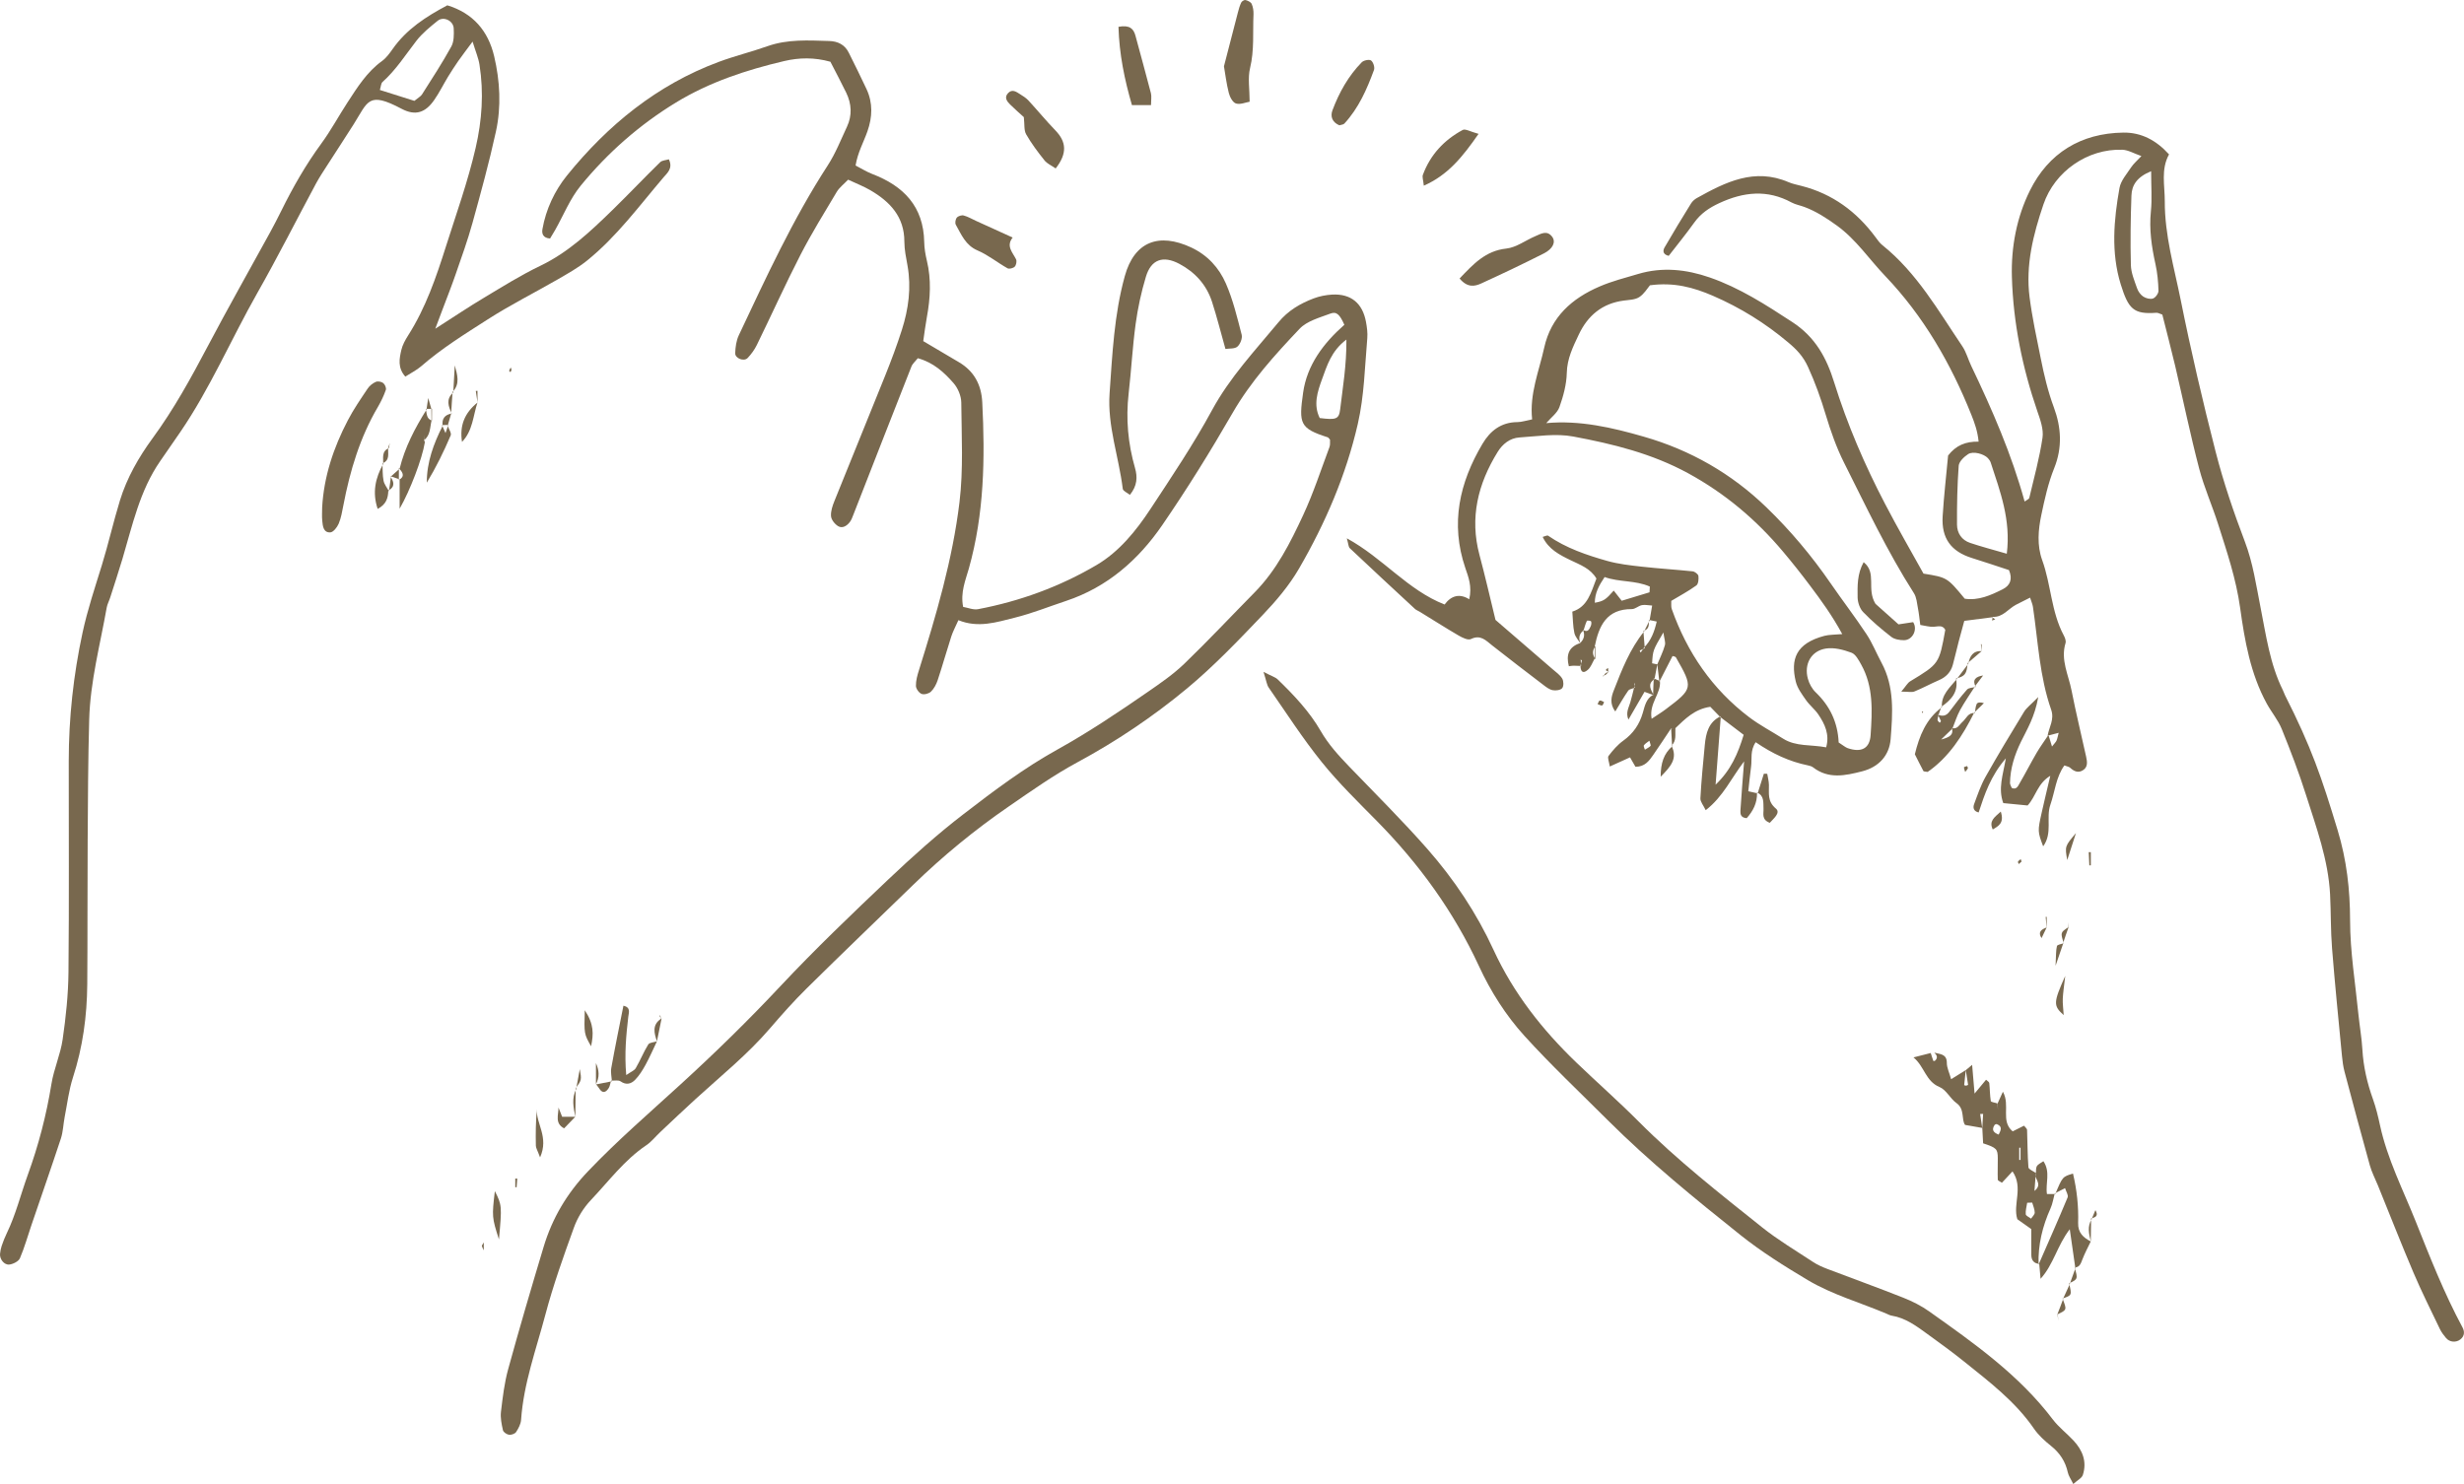<svg xmlns="http://www.w3.org/2000/svg" xmlns:xlink="http://www.w3.org/1999/xlink" id="Layer_1" x="0px" y="0px" width="188.15px" height="113.343px" viewBox="0 0 188.15 113.343" xml:space="preserve"> <g> <path fill-rule="evenodd" clip-rule="evenodd" fill="#78684E" d="M125.965,47.373c0.059-0.332,0.117-0.668,0.193-1.123 c-0.303-0.017-0.559-0.08-0.789-0.031c-0.264,0.055-0.508,0.303-0.758,0.301c-1.941-0.012-2.525,1.287-2.84,2.868l0.045-0.012 c-0.242,0.316-0.227,0.63,0,0.944l-0.051-0.014c-0.168,0.29-0.279,0.645-0.52,0.853c-0.396,0.349-0.566,0.103-0.561-0.347 c0.035-0.121,0.08-0.237,0.109-0.355c0.006-0.018-0.061-0.057-0.094-0.085c0.01,0.163,0.021,0.327,0.033,0.491 c-0.189-0.008-0.381-0.021-0.57-0.02c-0.113,0-0.227,0.023-0.365,0.041c-0.215-0.842-0.031-1.469,0.85-1.762 c0.318-0.292,0.395-0.635,0.225-1.031c0.344,0.251,0.48-0.008,0.592-0.26c0.049-0.113,0.076-0.271,0.031-0.371 c-0.025-0.057-0.309-0.078-0.32-0.047c-0.107,0.23-0.176,0.479-0.252,0.726c-0.369,0.283-0.395,0.642-0.221,1.04 c-0.166-0.279-0.42-0.537-0.484-0.84c-0.113-0.516-0.107-1.057-0.156-1.627c1.176-0.366,1.426-1.463,1.84-2.525 c-0.449-0.771-1.238-1.045-1.963-1.397c-0.859-0.415-1.699-0.845-2.141-1.783c0.172-0.043,0.342-0.14,0.412-0.095 c1.377,0.951,2.939,1.482,4.523,1.93c0.848,0.238,1.744,0.338,2.625,0.436c1.295,0.146,2.598,0.223,3.896,0.359 c0.162,0.02,0.416,0.213,0.436,0.349c0.031,0.24-0.002,0.616-0.158,0.728c-0.602,0.436-1.262,0.787-1.914,1.178 c0.01,0.223-0.027,0.439,0.037,0.621c1.174,3.319,3.09,6.123,5.908,8.26c0.813,0.615,1.73,1.095,2.598,1.643 c0.982,0.619,2.113,0.439,3.285,0.662c0.275-0.985-0.1-1.773-0.598-2.511c-0.266-0.394-0.666-0.701-0.939-1.093 c-0.309-0.445-0.664-0.914-0.785-1.424c-0.404-1.688-0.004-2.907,2.191-3.488c0.371-0.096,0.773-0.08,1.359-0.133 c-0.775-1.426-1.613-2.578-2.471-3.716c-0.658-0.878-1.342-1.741-2.049-2.58c-2.047-2.436-4.42-4.442-7.242-5.985 c-2.768-1.511-5.752-2.244-8.781-2.809c-1.322-0.248-2.742-0.016-4.111,0.072c-0.723,0.047-1.287,0.503-1.66,1.107 c-1.504,2.434-2.148,5.021-1.387,7.866c0.426,1.589,0.791,3.191,1.223,4.962c1.354,1.169,2.863,2.467,4.371,3.773 c0.258,0.223,0.559,0.43,0.725,0.711c0.111,0.189,0.123,0.577-0.004,0.728c-0.127,0.153-0.488,0.202-0.721,0.155 c-0.252-0.047-0.492-0.23-0.707-0.396c-1.311-0.996-2.617-2.002-3.912-3.018c-0.484-0.379-0.883-0.855-1.633-0.489 c-0.217,0.106-0.648-0.106-0.93-0.269c-1.004-0.584-1.986-1.215-2.98-1.822c-0.117-0.073-0.256-0.119-0.354-0.209 c-1.664-1.539-3.328-3.082-4.977-4.639c-0.113-0.107-0.107-0.334-0.23-0.758c2.771,1.511,4.643,3.953,7.467,5.057 c0.498-0.684,1.15-0.861,1.881-0.4c0.225-0.98-0.061-1.689-0.303-2.401c-1.15-3.38-0.447-6.506,1.314-9.472 c0.592-1.002,1.434-1.654,2.674-1.659c0.328-0.003,0.654-0.12,1.117-0.209c-0.211-1.948,0.527-3.679,0.922-5.476 c0.518-2.354,2.127-3.77,4.234-4.674c0.941-0.406,1.949-0.662,2.934-0.953c1.852-0.553,3.68-0.355,5.467,0.264 c2.283,0.789,4.287,2.086,6.311,3.408c1.775,1.159,2.619,2.755,3.193,4.6c1.006,3.227,2.334,6.312,3.895,9.299 c0.949,1.824,1.98,3.604,2.928,5.313c1.811,0.295,1.811,0.295,3.15,1.917c1.043,0.157,1.984-0.261,2.902-0.724 c0.566-0.289,0.77-0.764,0.475-1.462c-0.9-0.295-1.857-0.621-2.824-0.921c-1.594-0.498-2.344-1.5-2.24-3.195 c0.096-1.574,0.279-3.143,0.416-4.634c0.596-0.77,1.332-1.081,2.33-1.06c-0.076-0.791-0.305-1.424-0.547-2.031 c-1.568-3.929-3.666-7.564-6.588-10.622c-1.223-1.278-2.213-2.784-3.688-3.85c-0.789-0.569-1.578-1.085-2.486-1.423 c-0.324-0.12-0.676-0.18-0.973-0.34c-1.855-1.008-3.666-0.811-5.52,0.049c-0.777,0.359-1.416,0.793-1.914,1.489 c-0.629,0.878-1.314,1.719-1.949,2.54c-0.506-0.126-0.43-0.445-0.309-0.654c0.65-1.127,1.328-2.24,2.014-3.348 c0.104-0.168,0.275-0.32,0.449-0.417c2.191-1.22,4.4-2.327,6.998-1.211c0.311,0.135,0.656,0.198,0.988,0.286 c2.365,0.604,4.205,1.963,5.646,3.906c0.162,0.22,0.324,0.455,0.535,0.622c2.629,2.109,4.264,5.001,6.105,7.727 c0.301,0.448,0.441,1.006,0.68,1.501c1.602,3.345,3.08,6.738,4.072,10.348c0.158-0.119,0.334-0.181,0.357-0.277 c0.361-1.529,0.781-3.049,1.01-4.598c0.092-0.635-0.166-1.361-0.389-2c-1.146-3.332-1.846-6.752-1.949-10.268 c-0.068-2.289,0.367-4.575,1.375-6.604c1.418-2.866,3.893-4.386,7.137-4.429c1.352-0.018,2.502,0.574,3.486,1.664 c-0.635,1.156-0.32,2.365-0.324,3.584c-0.008,2.591,0.711,5.035,1.213,7.518c0.783,3.897,1.686,7.774,2.674,11.625 c0.598,2.326,1.377,4.615,2.232,6.861c0.617,1.626,0.857,3.313,1.189,4.99c0.426,2.156,0.719,4.347,1.711,6.348 c0.063,0.125,0.102,0.259,0.162,0.381c2.008,3.965,2.787,6.243,4.018,10.307c0.689,2.275,0.947,4.525,0.951,6.889 c0.002,2.395,0.4,4.792,0.637,7.186c0.09,0.891,0.25,1.773,0.301,2.664c0.076,1.32,0.367,2.58,0.813,3.819 c0.23,0.646,0.391,1.317,0.535,1.986c0.559,2.575,1.752,4.907,2.721,7.329c1.094,2.742,2.17,5.488,3.572,8.094 c0.172,0.319,0.176,0.658-0.152,0.922c-0.324,0.262-0.828,0.229-1.102-0.104c-0.176-0.21-0.348-0.434-0.465-0.677 c-0.682-1.428-1.393-2.841-2.012-4.295c-0.941-2.211-1.816-4.449-2.723-6.679c-0.207-0.509-0.469-1.002-0.615-1.527 c-0.664-2.38-1.301-4.77-1.934-7.159c-0.104-0.396-0.158-0.808-0.197-1.217c-0.262-2.736-0.539-5.47-0.756-8.209 c-0.109-1.368-0.08-2.748-0.15-4.119c-0.139-2.642-1.049-5.109-1.84-7.595c-0.539-1.702-1.18-3.376-1.85-5.03 c-0.279-0.689-0.785-1.285-1.146-1.946c-1.246-2.275-1.684-4.8-2.033-7.313c-0.305-2.201-1.006-4.27-1.67-6.359 c-0.455-1.439-1.08-2.83-1.461-4.289c-0.676-2.589-1.217-5.217-1.828-7.824c-0.314-1.324-0.662-2.642-0.982-3.924 c-0.197-0.064-0.328-0.146-0.451-0.139c-1.752,0.131-2.139-0.291-2.727-2.177c-0.746-2.413-0.531-4.909-0.092-7.358 c0.102-0.564,0.561-1.075,0.895-1.584c0.182-0.275,0.447-0.494,0.777-0.85c-0.574-0.199-1.012-0.469-1.461-0.483 c-2.641-0.089-5.162,1.648-6.02,4.177c-0.777,2.29-1.371,4.633-1.059,7.078c0.201,1.564,0.537,3.113,0.85,4.659 c0.254,1.276,0.549,2.536,1.008,3.77c0.557,1.504,0.662,3.051,0.025,4.631c-0.459,1.138-0.729,2.361-0.982,3.566 c-0.242,1.146-0.346,2.335,0.066,3.47c0.678,1.874,0.684,3.938,1.639,5.73c0.096,0.176,0.191,0.424,0.141,0.594 c-0.393,1.284,0.229,2.437,0.461,3.63c0.332,1.685,0.738,3.354,1.107,5.032c0.09,0.406,0.164,0.84-0.291,1.084 c-0.346,0.188-0.65,0.035-0.924-0.219c-0.092-0.082-0.242-0.1-0.441-0.178c-0.645,0.893-0.721,2-1.07,3.002 c-0.35,0.996,0.188,2.162-0.551,3.177c-0.422-1.125-0.428-1.165-0.113-2.573c0.191-0.859,0.4-1.717,0.658-2.816 c-0.998,0.607-1.092,1.578-1.734,2.267c-0.588-0.058-1.23-0.12-1.857-0.181c-0.406-1.12-0.029-2.115,0.197-3.417 c-1.178,1.366-1.623,2.759-2.078,4.132c-0.412-0.1-0.438-0.387-0.346-0.637c0.262-0.705,0.506-1.432,0.873-2.084 c0.943-1.674,1.938-3.322,2.939-4.963c0.193-0.318,0.521-0.55,1.086-1.129c-0.27,1.529-0.852,2.457-1.318,3.41 c-0.492,1.008-0.818,2.035-0.84,3.15c0,0.127,0.086,0.252,0.133,0.379c0.363,0.168,0.484-0.149,0.602-0.353 c0.451-0.771,0.857-1.568,1.307-2.341c0.273-0.464,0.594-0.898,0.895-1.352c0.086,0.262,0.162,0.525,0.271,0.885 c0.188-0.245,0.295-0.338,0.346-0.453c0.068-0.16,0.094-0.337,0.164-0.595c-0.352,0.092-0.6,0.157-0.846,0.222 c0.111-0.656,0.533-1.234,0.273-1.984c-0.891-2.539-1.002-5.223-1.393-7.854c-0.027-0.194-0.113-0.378-0.217-0.708 c-0.393,0.197-0.738,0.367-1.08,0.545c-0.592,0.311-1,0.971-1.777,0.922l-0.063,0.037c-0.668,0.086-1.336,0.174-2.105,0.271 c-0.145,0.533-0.289,1.048-0.424,1.564c-0.154,0.594-0.289,1.191-0.449,1.779c-0.152,0.568-0.514,0.949-1.059,1.184 c-0.631,0.271-1.234,0.605-1.871,0.863c-0.205,0.084-0.473,0.014-1.01,0.014c0.355-0.418,0.479-0.664,0.68-0.787 c2.211-1.34,2.215-1.336,2.682-3.936c-0.221-0.395-0.561-0.242-0.896-0.229c-0.32,0.014-0.645-0.084-1.014-0.141 c-0.063-0.47-0.1-0.873-0.178-1.271c-0.076-0.393-0.102-0.836-0.309-1.157c-2.039-3.19-3.646-6.61-5.342-9.981 c-0.58-1.156-1.016-2.404-1.391-3.646c-0.375-1.252-0.807-2.457-1.352-3.65c-0.369-0.81-0.869-1.334-1.508-1.867 c-1.748-1.473-3.654-2.658-5.752-3.566c-1.48-0.64-2.975-1.051-4.809-0.803c-0.193,0.227-0.443,0.661-0.82,0.904 c-0.32,0.206-0.779,0.209-1.182,0.264c-1.646,0.215-2.752,1.145-3.439,2.609c-0.436,0.926-0.885,1.824-0.91,2.918 c-0.02,0.875-0.264,1.771-0.561,2.604c-0.158,0.449-0.633,0.791-1.008,1.227c2.566-0.234,5.029,0.337,7.459,1.038 c3.555,1.022,6.688,2.816,9.352,5.392c1.83,1.767,3.463,3.711,4.908,5.811c0.893,1.299,1.857,2.551,2.727,3.865 c0.453,0.681,0.76,1.459,1.15,2.184c1.008,1.857,0.857,3.879,0.701,5.854c-0.1,1.231-0.889,2.124-2.18,2.452 c-1.289,0.328-2.563,0.609-3.748-0.309c-0.105-0.078-0.252-0.119-0.385-0.146c-1.42-0.29-2.711-0.891-3.99-1.77 c-0.438,0.646-0.275,1.273-0.35,1.846c-0.08,0.609-0.141,1.225-0.215,1.899c0.238,0.056,0.475,0.107,0.709,0.161l-0.045-0.06 c0.031,0.796-0.313,1.423-0.785,1.955c-0.465-0.032-0.496-0.323-0.48-0.583c0.074-1.195,0.176-2.393,0.281-3.752 c-0.982,1.277-1.594,2.689-2.932,3.725c-0.172-0.364-0.42-0.644-0.406-0.908c0.074-1.358,0.207-2.715,0.336-4.068 c0.086-0.906,0.283-1.766,1.223-2.201c-0.131,1.678-0.256,3.354-0.398,5.229c1.17-1.115,1.703-2.363,2.143-3.807 c-0.629-0.48-1.213-0.924-1.797-1.367c-0.266-0.275-0.533-0.549-0.75-0.773c-1.207,0.175-1.926,0.928-2.67,1.635 c-0.109,0.006-0.219,0.008-0.326,0.014c-0.453,0.678-0.896,1.358-1.363,2.027c-0.313,0.451-0.635,0.906-1.357,0.904 c-0.111-0.193-0.24-0.42-0.414-0.719c-0.441,0.197-0.918,0.415-1.545,0.698c-0.053-0.36-0.195-0.675-0.096-0.806 c0.326-0.43,0.693-0.857,1.129-1.17c0.758-0.543,1.232-1.24,1.488-2.123c0.15-0.516,0.248-1.076,0.787-1.377 c0.008-0.426,0.027-0.84,0.049-1.256c0.156,0.068,0.314,0.137,0.471,0.205c0.102,0.959-0.85,1.695-0.633,2.883 c0.443-0.298,0.771-0.496,1.074-0.725c2.098-1.58,2.109-1.645,0.781-3.965c-0.039-0.068-0.186-0.078-0.258-0.105 c-0.344,0.67-0.676,1.318-1.008,1.966c-0.051-0.444-0.105-0.888-0.156-1.329c0.197-0.481,0.438-0.955,0.578-1.455 c0.066-0.24-0.055-0.531-0.115-0.979c-0.799,1.359-0.797,1.359-0.861,2.354c0.133,0.025,0.266,0.054,0.398,0.082 c-0.072,0.377-0.143,0.752-0.213,1.125c-0.58,0.379-0.268,0.805-0.068,1.225c-0.188-0.068-0.377-0.139-0.695-0.253 c-0.373,0.647-0.764,1.321-1.229,2.121c-0.229-0.542,0.033-0.925,0.143-1.316c0.109-0.388,0.207-0.778,0.301-1.173 c0.014-0.068,0.045-0.129,0.051-0.188c0.002-0.046-0.033-0.095-0.051-0.14c0.014,0.127,0.023,0.256,0.035,0.383 c-0.168,0.072-0.408,0.098-0.498,0.227c-0.34,0.489-0.635,1.01-0.986,1.587c-0.453-0.606-0.293-1.15-0.113-1.61 c0.613-1.576,1.229-3.158,2.309-4.494l-0.049-0.054c0.033,0.444,0.07,0.888,0.104,1.328c-0.133,0.058-0.26,0.117-0.387,0.178 c0.025,0.052,0.051,0.103,0.076,0.154c0.086-0.129,0.172-0.257,0.256-0.386c0.547-0.543,0.795-1.226,0.969-1.985 c-0.223-0.048-0.412-0.087-0.604-0.126L125.965,47.373z M140.4,56.707c0.354,0.226,0.512,0.374,0.699,0.438 c1.035,0.35,1.672,0.023,1.74-0.999c0.123-1.837,0.229-3.695-0.721-5.392c-0.191-0.342-0.424-0.789-0.744-0.905 c-0.611-0.227-1.32-0.413-1.943-0.317c-1.131,0.173-1.689,1.189-1.383,2.304c0.102,0.375,0.316,0.772,0.596,1.04 C139.729,53.916,140.33,55.165,140.4,56.707z M153.238,42.291c0.324-2.609-0.516-4.771-1.225-6.954 c-0.041-0.126-0.125-0.246-0.215-0.343c-0.299-0.328-1.135-0.559-1.514-0.309c-0.311,0.203-0.697,0.571-0.719,0.892 c-0.109,1.491-0.137,2.991-0.129,4.488c0.006,0.652,0.357,1.188,1.01,1.402C151.275,41.746,152.119,41.966,153.238,42.291z M164.26,13.077c-1.086,0.439-1.477,1.071-1.504,1.854c-0.064,1.771-0.09,3.545-0.043,5.315c0.016,0.593,0.268,1.185,0.469,1.761 c0.082,0.246,0.264,0.504,0.475,0.644c0.203,0.134,0.535,0.221,0.746,0.146c0.193-0.069,0.422-0.386,0.418-0.589 c-0.02-0.676-0.082-1.364-0.229-2.026c-0.297-1.338-0.492-2.666-0.35-4.051C164.338,15.201,164.26,14.254,164.26,13.077z M125.957,45.238c0.008-0.146,0.016-0.291,0.023-0.438c-1.092-0.49-2.328-0.324-3.453-0.727c-0.439,0.656-0.744,1.228-0.748,1.962 c0.668-0.118,0.836-0.231,1.445-0.928c0.195,0.246,0.385,0.489,0.609,0.776C124.557,45.666,125.258,45.452,125.957,45.238z M125.947,56.572c-0.162,0.13-0.326,0.217-0.418,0.352c-0.047,0.063,0.045,0.221,0.074,0.335c0.146-0.095,0.314-0.166,0.43-0.29 C126.076,56.922,125.99,56.76,125.947,56.572z"></path> <path fill-rule="evenodd" clip-rule="evenodd" fill="#78684E" d="M101.559,33.58c-0.078-0.084-0.115-0.16-0.172-0.18 c-2.139-0.683-2.217-1.037-1.881-3.413c0.295-2.103,1.551-3.775,3.148-5.181c-0.342-0.769-0.59-1.039-1.061-0.858 c-0.822,0.311-1.791,0.563-2.357,1.162c-1.887,1.991-3.729,4.021-5.123,6.44c-1.682,2.919-3.463,5.787-5.369,8.563 c-1.824,2.654-4.193,4.734-7.332,5.779c-1.307,0.434-2.592,0.952-3.924,1.283c-1.387,0.346-2.793,0.809-4.305,0.191 c-0.229,0.516-0.42,0.864-0.541,1.238c-0.359,1.111-0.674,2.236-1.041,3.344c-0.105,0.316-0.277,0.646-0.512,0.875 c-0.158,0.155-0.523,0.25-0.719,0.173c-0.201-0.079-0.428-0.396-0.43-0.612c-0.008-0.4,0.109-0.814,0.232-1.203 c1.316-4.204,2.564-8.441,3.094-12.819c0.305-2.511,0.158-5.081,0.137-7.624c-0.006-0.502-0.258-1.1-0.592-1.48 c-0.715-0.818-1.529-1.57-2.725-1.899c-0.182,0.23-0.4,0.407-0.49,0.637c-1.488,3.774-2.963,7.554-4.439,11.331 c-0.074,0.192-0.145,0.393-0.27,0.551c-0.221,0.287-0.561,0.504-0.885,0.309c-0.254-0.152-0.523-0.489-0.545-0.764 c-0.031-0.387,0.119-0.808,0.27-1.183c1.281-3.191,2.59-6.372,3.869-9.563c0.461-1.15,0.898-2.311,1.273-3.491 c0.506-1.589,0.727-3.218,0.43-4.889c-0.109-0.61-0.242-1.228-0.242-1.841c0.002-1.895-1.09-3.045-2.586-3.921 c-0.521-0.306-1.094-0.524-1.709-0.813c-0.332,0.348-0.668,0.599-0.867,0.93c-0.951,1.594-1.93,3.178-2.779,4.826 c-1.162,2.265-2.209,4.588-3.326,6.873c-0.176,0.36-0.424,0.698-0.699,0.99c-0.279,0.295-0.967,0.034-0.951-0.372 c0.016-0.461,0.082-0.956,0.277-1.368c2.084-4.416,4.121-8.857,6.791-12.972c0.594-0.915,1-1.955,1.467-2.951 c0.404-0.864,0.354-1.743-0.055-2.593c-0.389-0.802-0.809-1.586-1.211-2.37c-1.225-0.343-2.383-0.321-3.527-0.053 c-2.895,0.68-5.713,1.612-8.26,3.163c-2.777,1.692-5.217,3.834-7.275,6.35c-0.816,0.994-1.311,2.25-1.953,3.386 c-0.131,0.231-0.271,0.458-0.391,0.655c-0.545-0.04-0.643-0.375-0.582-0.719c0.266-1.521,0.939-2.936,1.867-4.087 c3.117-3.853,6.875-6.929,11.586-8.681c1.223-0.455,2.502-0.768,3.732-1.203c1.539-0.543,3.119-0.443,4.703-0.396 c0.668,0.018,1.199,0.278,1.506,0.898c0.459,0.923,0.92,1.846,1.355,2.781c0.49,1.057,0.449,2.13,0.068,3.217 c-0.291,0.831-0.742,1.613-0.906,2.613c0.449,0.232,0.844,0.484,1.27,0.647c2.4,0.916,3.92,2.484,3.971,5.198 c0.008,0.478,0.092,0.961,0.203,1.428c0.346,1.438,0.264,2.867,0,4.303c-0.111,0.598-0.184,1.203-0.277,1.837 c0.959,0.568,1.838,1.088,2.717,1.606c1.168,0.688,1.719,1.72,1.789,3.063c0.219,4.278,0.15,8.525-1.023,12.696 c-0.258,0.91-0.654,1.821-0.438,2.934c0.369,0.063,0.775,0.242,1.135,0.175c3.205-0.607,6.25-1.723,9.049-3.369 c1.729-1.018,3.02-2.611,4.121-4.285c1.625-2.471,3.285-4.937,4.691-7.531c1.365-2.52,3.287-4.561,5.082-6.728 c0.734-0.892,1.662-1.435,2.697-1.826c0.441-0.166,0.932-0.261,1.404-0.289c1.434-0.075,2.322,0.655,2.584,2.095 c0.074,0.406,0.131,0.828,0.098,1.234c-0.191,2.186-0.229,4.386-0.723,6.544c-0.902,3.929-2.48,7.587-4.488,11.05 c-0.752,1.297-1.754,2.479-2.793,3.566c-1.854,1.938-3.715,3.895-5.773,5.602c-2.588,2.146-5.383,4.027-8.365,5.635 c-1.809,0.977-3.504,2.176-5.203,3.346c-2.613,1.795-5.061,3.802-7.336,6.016c-2.713,2.635-5.443,5.251-8.133,7.908 c-0.98,0.967-1.895,1.998-2.791,3.041c-1.711,1.996-3.752,3.639-5.68,5.398c-0.916,0.836-1.813,1.689-2.715,2.539 c-0.35,0.329-0.654,0.726-1.047,0.99c-1.686,1.133-2.877,2.758-4.246,4.2c-0.553,0.583-1.01,1.329-1.285,2.085 c-0.797,2.199-1.584,4.406-2.184,6.664c-0.703,2.651-1.662,5.255-1.854,8.031c-0.023,0.322-0.201,0.655-0.381,0.93 c-0.092,0.137-0.369,0.23-0.541,0.208c-0.174-0.026-0.432-0.199-0.463-0.349c-0.104-0.461-0.205-0.953-0.15-1.413 c0.129-1.093,0.26-2.2,0.551-3.256c0.855-3.116,1.768-6.218,2.699-9.313c0.66-2.202,1.777-4.096,3.402-5.8 c2.238-2.346,4.684-4.455,7.064-6.633c2.645-2.416,5.193-4.906,7.643-7.523c2.633-2.806,5.418-5.472,8.211-8.121 c1.846-1.747,3.746-3.456,5.762-5.004c2.287-1.761,4.617-3.517,7.133-4.91c2.418-1.342,4.691-2.87,6.953-4.433 c0.959-0.661,1.932-1.335,2.768-2.14c1.832-1.768,3.574-3.627,5.359-5.439c1.674-1.697,2.73-3.797,3.713-5.914 c0.781-1.68,1.355-3.451,2.006-5.189C101.586,33.965,101.549,33.748,101.559,33.58z M102.811,25.935 c-1.166,0.878-1.482,2.001-1.865,3.04c-0.346,0.949-0.672,1.947-0.172,2.953c1.244,0.154,1.471,0.098,1.561-0.672 C102.533,29.578,102.826,27.906,102.811,25.935z"></path> <path fill-rule="evenodd" clip-rule="evenodd" fill="#78684E" d="M34.158,0.406c1.967,0.602,3.119,1.955,3.576,3.89 c0.445,1.892,0.551,3.839,0.137,5.741c-0.512,2.348-1.152,4.672-1.793,6.992c-0.365,1.323-0.836,2.619-1.285,3.919 c-0.313,0.911-0.67,1.804-1.008,2.704c-0.137,0.364-0.273,0.727-0.547,1.455c1.459-0.934,2.568-1.68,3.717-2.365 c1.414-0.848,2.818-1.729,4.301-2.44c2.156-1.036,3.842-2.635,5.514-4.265c1.23-1.198,2.41-2.447,3.637-3.646 c0.152-0.152,0.453-0.154,0.668-0.223c0.332,0.697-0.129,1.047-0.406,1.375c-1.869,2.193-3.582,4.537-5.846,6.363 c-0.689,0.556-1.48,0.994-2.252,1.443c-1.787,1.029-3.635,1.955-5.365,3.068c-1.729,1.109-3.484,2.195-5.043,3.555 c-0.346,0.301-0.771,0.506-1.215,0.793c-0.6-0.686-0.451-1.377-0.305-2.025c0.09-0.393,0.301-0.773,0.52-1.117 c1.346-2.115,2.141-4.439,2.893-6.815c0.791-2.493,1.672-4.948,2.262-7.505c0.488-2.109,0.633-4.221,0.297-6.353 c-0.078-0.513-0.295-1.005-0.529-1.771c-0.471,0.639-0.789,1.047-1.088,1.475c-0.273,0.395-0.537,0.798-0.787,1.209 c-0.355,0.586-0.66,1.209-1.051,1.77c-0.672,0.974-1.436,1.236-2.486,0.682c-2.568-1.359-2.561-0.581-3.666,1.174 c-0.66,1.047-1.344,2.079-2.012,3.123c-0.297,0.462-0.605,0.921-0.865,1.404c-1.494,2.784-2.92,5.61-4.48,8.358 c-2,3.524-3.594,7.275-5.893,10.636c-0.504,0.738-1.016,1.469-1.525,2.207c-1.563,2.258-2.119,4.902-2.885,7.471 c-0.297,0.982-0.615,1.961-0.93,2.938c-0.082,0.262-0.221,0.512-0.27,0.777c-0.502,2.842-1.258,5.648-1.338,8.549 c-0.086,3.095-0.098,6.191-0.117,9.285c-0.023,3.651-0.002,7.299-0.031,10.945c-0.02,2.424-0.342,4.796-1.094,7.115 c-0.314,0.975-0.434,2.014-0.633,3.025c-0.104,0.541-0.117,1.108-0.285,1.627c-0.73,2.215-1.502,4.419-2.254,6.629 c-0.287,0.842-0.527,1.708-0.877,2.525C1.414,96.34,1.01,96.543,0.721,96.58c-0.404,0.052-0.762-0.421-0.717-0.827 c0.021-0.203,0.059-0.409,0.125-0.601c0.111-0.326,0.236-0.648,0.387-0.959c0.691-1.429,1.066-2.971,1.602-4.451 c0.828-2.278,1.426-4.578,1.811-6.961c0.186-1.148,0.689-2.247,0.855-3.395c0.246-1.699,0.43-3.42,0.445-5.135 c0.055-5.369,0.016-10.739,0.021-16.109c0-3.313,0.354-6.574,1.055-9.826c0.379-1.756,0.943-3.432,1.467-5.131 c0.506-1.643,0.883-3.323,1.387-4.963c0.531-1.729,1.43-3.295,2.484-4.739c1.635-2.228,2.951-4.63,4.236-7.065 c1.537-2.916,3.164-5.784,4.75-8.678c0.297-0.544,0.58-1.094,0.855-1.647c0.885-1.794,1.871-3.519,3.059-5.14 c0.73-0.996,1.318-2.095,1.996-3.134c0.75-1.15,1.477-2.321,2.625-3.153c0.326-0.235,0.582-0.588,0.818-0.922 C31.041,2.232,32.523,1.273,34.158,0.406z M31.643,7.703c0.279-0.232,0.482-0.334,0.586-0.499C32.992,6,33.773,4.806,34.461,3.555 c0.211-0.383,0.205-0.922,0.184-1.385c-0.025-0.59-0.775-0.945-1.223-0.584c-0.578,0.467-1.176,0.948-1.625,1.529 c-0.834,1.076-1.561,2.229-2.588,3.146c-0.117,0.106-0.119,0.34-0.203,0.61C29.891,7.152,30.717,7.412,31.643,7.703z"></path> <path fill-rule="evenodd" clip-rule="evenodd" fill="#78684E" d="M96.48,51.316c0.623,0.325,0.9,0.399,1.082,0.572 c1.238,1.197,2.426,2.452,3.289,3.947c0.594,1.031,1.375,1.881,2.186,2.725c1.998,2.078,4.051,4.111,5.953,6.275 c2.045,2.326,3.76,4.896,5.061,7.725c1.518,3.293,3.715,6.088,6.313,8.586c1.586,1.523,3.236,2.977,4.787,4.534 c2.918,2.929,6.16,5.468,9.377,8.038c1.23,0.984,2.6,1.797,3.918,2.666c0.342,0.226,0.729,0.393,1.111,0.539 c1.92,0.732,3.857,1.428,5.77,2.187c0.695,0.276,1.385,0.621,1.992,1.054c3.422,2.427,6.852,4.842,9.43,8.244 c0.451,0.596,1.07,1.063,1.584,1.615c0.693,0.743,1.041,1.621,0.711,2.628c-0.08,0.246-0.422,0.409-0.73,0.691 c-0.191-0.396-0.359-0.622-0.414-0.878c-0.184-0.842-0.615-1.499-1.295-2.039c-0.477-0.382-0.953-0.815-1.297-1.316 c-1.43-2.079-3.406-3.573-5.332-5.121c-0.91-0.733-1.859-1.418-2.805-2.104c-0.832-0.606-1.664-1.228-2.725-1.4 c-0.133-0.021-0.26-0.092-0.385-0.146c-2.014-0.857-4.148-1.453-6.033-2.577c-1.762-1.052-3.523-2.151-5.123-3.429 c-3.49-2.785-6.957-5.605-10.127-8.766c-2.137-2.135-4.338-4.209-6.367-6.444c-1.428-1.573-2.582-3.39-3.48-5.337 c-1.924-4.156-4.566-7.799-7.773-11.057c-1.445-1.469-2.934-2.914-4.223-4.514c-1.463-1.813-2.729-3.787-4.059-5.701 C96.732,52.307,96.707,52.02,96.48,51.316z"></path> <path fill-rule="evenodd" clip-rule="evenodd" fill="#78684E" d="M93.574,26.652c-0.357-1.262-0.652-2.453-1.029-3.614 c-0.424-1.297-1.295-2.251-2.494-2.888c-1.238-0.654-2.152-0.342-2.551,0.986c-0.354,1.174-0.617,2.389-0.783,3.603 c-0.24,1.765-0.332,3.55-0.535,5.319c-0.221,1.936-0.049,3.822,0.488,5.689c0.193,0.674,0.182,1.34-0.391,2.049 c-0.201-0.162-0.523-0.293-0.545-0.461c-0.299-2.441-1.184-4.809-1.006-7.307c0.213-3.002,0.346-6.007,1.162-8.945 c0.73-2.639,2.602-3.33,5.061-2.186c1.264,0.59,2.133,1.558,2.656,2.754c0.545,1.245,0.863,2.594,1.207,3.917 c0.068,0.267-0.109,0.718-0.326,0.905C94.281,26.656,93.873,26.605,93.574,26.652z"></path> <path fill-rule="evenodd" clip-rule="evenodd" fill="#78684E" d="M155.715,96.529c-0.416-0.029-0.598-0.281-0.604-0.67 c-0.01-0.679-0.002-1.355-0.002-1.984c-0.406-0.286-0.738-0.521-1.066-0.756c-0.363-1.145,0.48-2.412-0.369-3.654 c-0.318,0.344-0.563,0.604-0.809,0.869c-0.129-0.09-0.314-0.158-0.314-0.235c-0.021-0.544,0.004-1.088,0-1.632 c-0.004-0.717-0.092-0.805-1.121-1.145c-0.02-0.379-0.041-0.779-0.063-1.184c0.021-0.355,0.043-0.71,0.064-1.063 c-0.076,0.001-0.15,0.006-0.227,0.007c0.053,0.354,0.104,0.709,0.156,1.063c-0.387-0.068-0.773-0.135-1.307-0.228 c-0.301-0.397-0.004-1.206-0.654-1.665c-0.48-0.34-0.779-1.013-1.289-1.225c-1.082-0.446-1.15-1.571-1.998-2.267 c0.568-0.146,0.943-0.241,1.318-0.335c0.064,0.203,0.127,0.409,0.203,0.612c0,0.006,0.102-0.003,0.129-0.03 c0.236-0.225,0.137-0.424-0.059-0.611c0.432,0.123,0.963,0.084,0.957,0.795c0,0.361,0.186,0.726,0.328,1.233 c0.469-0.292,0.791-0.492,1.117-0.694c-0.043,0.381-0.086,0.762-0.121,1.145c0,0.01,0.094,0.047,0.139,0.043 c0.059-0.006,0.162-0.049,0.16-0.064c-0.053-0.373-0.113-0.744-0.176-1.119c0.137-0.115,0.271-0.229,0.484-0.407 c0.063,0.733,0.113,1.354,0.186,2.195c0.395-0.477,0.635-0.767,0.877-1.056c0.096,0.092,0.236,0.162,0.246,0.25 c0.051,0.459,0.043,0.926,0.117,1.38c0.014,0.081,0.322,0.112,0.496,0.176c0.018,0.171,0.035,0.337,0.053,0.504 c-0.014-0.163-0.023-0.327-0.035-0.491c0.121-0.265,0.242-0.527,0.41-0.904c0.586,1.045-0.203,2.236,0.746,3.027 c0.307-0.155,0.588-0.294,0.865-0.433c0.094,0.123,0.229,0.218,0.234,0.32c0.039,0.95,0.029,1.909,0.104,2.859 c0.014,0.157,0.367,0.286,0.566,0.435c-0.033,0.418-0.066,0.83-0.107,1.37c0.695-0.554-0.094-0.946,0.111-1.36 c0.02-0.184-0.01-0.391,0.074-0.535c0.086-0.144,0.283-0.224,0.498-0.377c0.566,0.828,0.141,1.707,0.273,2.509 c0.24,0,0.436,0,0.633,0l-0.039-0.048c-0.105,0.381-0.16,0.783-0.32,1.139c-0.615,1.366-0.963,2.786-0.916,4.293L155.715,96.529z M155.178,91.849c-0.127,0.003-0.256,0.009-0.383,0.012c-0.043,0.295-0.135,0.593-0.109,0.878c0.012,0.124,0.264,0.225,0.404,0.336 c0.1-0.153,0.281-0.31,0.281-0.463C155.369,92.355,155.248,92.104,155.178,91.849z M154.287,87.656c-0.033,0-0.066,0-0.1,0 c0,0.311,0,0.623,0,0.936c0.033,0,0.066-0.003,0.1-0.003C154.287,88.278,154.287,87.967,154.287,87.656z M152.619,86.656 c0.15-0.309,0.324-0.609-0.137-0.797c-0.045-0.018-0.146,0.02-0.174,0.059C152.045,86.309,152.244,86.514,152.619,86.656z"></path> <path fill-rule="evenodd" clip-rule="evenodd" fill="#78684E" d="M24.6,38.748c0.133-2.361,0.869-4.559,1.957-6.64 c0.441-0.851,0.99-1.644,1.525-2.441c0.143-0.215,0.383-0.401,0.621-0.504c0.154-0.064,0.428-0.013,0.563,0.095 c0.129,0.103,0.246,0.379,0.197,0.52c-0.156,0.447-0.365,0.886-0.605,1.298c-1.375,2.335-2.135,4.886-2.639,7.526 c-0.092,0.471-0.172,0.955-0.355,1.391c-0.117,0.276-0.41,0.654-0.641,0.668c-0.527,0.029-0.578-0.478-0.615-0.884 C24.572,39.438,24.6,39.09,24.6,38.748z"></path> <path fill-rule="evenodd" clip-rule="evenodd" fill="#78684E" d="M93.461,5.064c0.381-1.473,0.719-2.792,1.064-4.111 c0.066-0.26,0.141-0.523,0.256-0.762c0.047-0.099,0.238-0.212,0.328-0.188c0.174,0.047,0.402,0.15,0.467,0.293 c0.107,0.238,0.15,0.529,0.141,0.793c-0.063,1.369,0.07,2.736-0.262,4.107c-0.186,0.766-0.033,1.615-0.033,2.573 c-0.299,0.049-0.717,0.236-1.043,0.135c-0.248-0.075-0.473-0.499-0.549-0.808C93.646,6.374,93.559,5.624,93.461,5.064z"></path> <path fill-rule="evenodd" clip-rule="evenodd" fill="#78684E" d="M111.453,21.271c1.055-1.104,1.975-2.115,3.566-2.287 c0.766-0.082,1.477-0.633,2.221-0.947c0.426-0.18,0.887-0.483,1.285,0.049c0.289,0.39,0.066,0.916-0.645,1.273 c-1.578,0.799-3.176,1.559-4.785,2.295C112.607,21.876,112.051,21.988,111.453,21.271z"></path> <path fill-rule="evenodd" clip-rule="evenodd" fill="#78684E" d="M149.045,55.607c0.432,0.114,0.572-0.266,0.813-0.475 c0.291-0.256,0.428-0.728,0.939-0.668l-0.047-0.041c-0.885,1.781-1.949,3.419-3.555,4.532c-0.193-0.034-0.303-0.026-0.322-0.063 c-0.221-0.413-0.428-0.832-0.656-1.285c0.34-1.396,0.85-2.689,2.064-3.592l-0.041-0.035c-0.076,0.207-0.15,0.412-0.217,0.627 c-0.02,0.134-0.078,0.26-0.072,0.381c0.004,0.075,0.105,0.145,0.164,0.215c0.031-0.044,0.104-0.108,0.092-0.137 c-0.07-0.168-0.158-0.326-0.238-0.49c0.34,0.146,0.627,0.118,0.871-0.203c0.439-0.578,0.875-1.164,1.361-1.707 c0.133-0.146,0.441-0.141,0.668-0.203l-0.055-0.047c-0.385,0.604-0.799,1.193-1.145,1.82c-0.242,0.441-0.393,0.936-0.582,1.408 c-0.227,0.217-0.449,0.437-0.865,0.838C148.939,56.3,149.182,56.081,149.045,55.607z"></path> <path fill-rule="evenodd" clip-rule="evenodd" fill="#78684E" d="M156.941,91.196c0.551-1.323,0.551-1.323,1.352-1.565 c0.297,1.25,0.432,2.51,0.393,3.781c-0.021,0.74,0.395,1.108,0.967,1.406l-0.002-0.004c-0.215,0.451-0.453,0.893-0.633,1.357 c-0.121,0.309-0.197,0.614-0.598,0.637c0.004,0.004,0.053,0.048,0.053,0.048c-0.135-0.929-0.266-1.856-0.426-2.974 c-0.959,1.243-1.234,2.688-2.23,3.787c-0.033-0.38-0.068-0.761-0.102-1.141l-0.049,0.051c0.744-1.706,1.502-3.406,2.217-5.127 c0.072-0.174-0.123-0.46-0.197-0.709c-0.334,0.172-0.559,0.289-0.783,0.404L156.941,91.196z"></path> <path fill-rule="evenodd" clip-rule="evenodd" fill="#78684E" d="M80.611,12.865c-0.328-0.229-0.658-0.367-0.852-0.613 c-0.508-0.635-1.002-1.293-1.404-1.996c-0.174-0.307-0.111-0.748-0.176-1.312c-0.252-0.229-0.664-0.584-1.049-0.965 c-0.246-0.243-0.467-0.541-0.15-0.872c0.311-0.327,0.623-0.098,0.906,0.082c0.229,0.144,0.467,0.292,0.646,0.486 c0.693,0.749,1.338,1.541,2.047,2.273C81.424,10.818,81.521,11.702,80.611,12.865z"></path> <path fill-rule="evenodd" clip-rule="evenodd" fill="#78684E" d="M77.326,18.143c-0.52,0.653-0.008,1.125,0.26,1.661 c0.07,0.144,0.014,0.44-0.1,0.56c-0.111,0.119-0.424,0.199-0.551,0.127c-0.775-0.435-1.477-1.016-2.285-1.361 c-0.926-0.396-1.236-1.211-1.664-1.965c-0.076-0.134-0.025-0.423,0.08-0.547c0.104-0.121,0.369-0.203,0.527-0.158 c0.326,0.088,0.625,0.268,0.936,0.41C75.395,17.264,76.258,17.656,77.326,18.143z"></path> <path fill-rule="evenodd" clip-rule="evenodd" fill="#78684E" d="M85.406,2.048c0.861-0.159,1.156,0.147,1.299,0.686 c0.393,1.46,0.799,2.919,1.178,4.382c0.063,0.249,0.008,0.525,0.008,0.913c-0.498,0-0.936,0-1.457,0 C85.865,6.063,85.467,4.145,85.406,2.048z"></path> <path fill-rule="evenodd" clip-rule="evenodd" fill="#78684E" d="M142.307,42.936c1.035,0.83,0.195,2.024,0.904,3.181 c0.391,0.349,1.051,0.938,1.758,1.569c0.369-0.055,0.748-0.114,1.117-0.17c0.365,0.559-0.041,1.377-0.699,1.379 c-0.324,0-0.721-0.063-0.965-0.251c-0.756-0.587-1.492-1.211-2.154-1.899c-0.258-0.268-0.416-0.741-0.422-1.123 C141.836,44.742,141.809,43.838,142.307,42.936z"></path> <path fill-rule="evenodd" clip-rule="evenodd" fill="#78684E" d="M102.273,9.571c-0.525-0.224-0.715-0.654-0.523-1.159 c0.51-1.355,1.211-2.613,2.232-3.655c0.146-0.151,0.57-0.237,0.711-0.138c0.168,0.122,0.297,0.521,0.225,0.722 c-0.543,1.477-1.174,2.918-2.262,4.096C102.576,9.523,102.408,9.525,102.273,9.571z"></path> <path fill-rule="evenodd" clip-rule="evenodd" fill="#78684E" d="M112.902,10.224c-1.234,1.776-2.342,3.146-4.18,3.957 c-0.045-0.437-0.135-0.663-0.072-0.827c0.566-1.533,1.621-2.663,3.043-3.429C111.893,9.816,112.279,10.058,112.902,10.224z"></path> <path fill-rule="evenodd" clip-rule="evenodd" fill="#78684E" d="M50.164,79.533c-0.287,0.601-0.553,1.213-0.873,1.799 c-0.225,0.408-0.479,0.82-0.803,1.15c-0.285,0.29-0.666,0.416-1.098,0.109c-0.172-0.119-0.482-0.045-0.73-0.06l0.066,0.054 c-0.021-0.338-0.109-0.691-0.049-1.016c0.285-1.587,0.611-3.166,0.928-4.76c0.578,0.135,0.406,0.535,0.373,0.826 c-0.164,1.415-0.303,2.826-0.16,4.473c0.355-0.25,0.621-0.344,0.729-0.531c0.344-0.588,0.596-1.229,0.953-1.805 c0.096-0.156,0.438-0.164,0.666-0.239L50.164,79.533z"></path> <path fill-rule="evenodd" clip-rule="evenodd" fill="#78684E" d="M30.514,35.801c0.4-1.632,1.166-3.096,2.051-4.507l-0.049-0.063 c0.084,0.336,0.021,0.749,0.467,0.895l-0.029-0.008c-0.129,0.523-0.076,1.113-0.566,1.494c0.016-0.129,0.031-0.258,0.049-0.389 c-0.021,0.128-0.043,0.254-0.064,0.38c0.023,0.064,0.074,0.133,0.066,0.191c-0.201,1.245-1.127,3.675-1.924,5.058 c0-0.744,0-1.494,0-2.241l-0.057,0.049c0.512-0.3,0.266-0.601,0.002-0.904L30.514,35.801z"></path> <path fill-rule="evenodd" clip-rule="evenodd" fill="#78684E" d="M34.184,32.518c0.086,0.25,0.309,0.561,0.23,0.738 c-0.527,1.236-1.117,2.444-1.824,3.609c-0.004-1.571,0.523-2.979,1.211-4.344l-0.053-0.057c0.08,0.182,0.16,0.36,0.271,0.613 c0.088-0.254,0.152-0.44,0.215-0.623L34.184,32.518z"></path> <path fill-rule="evenodd" clip-rule="evenodd" fill="#78684E" d="M38.1,94.661c-0.537-1.676-0.541-1.745-0.313-3.688 C38.326,92.042,38.334,92.101,38.1,94.661z"></path> <path fill-rule="evenodd" clip-rule="evenodd" fill="#78684E" d="M134.215,60.59c0.158-0.498,0.316-0.998,0.473-1.498 c0.086,0.002,0.172,0.004,0.258,0.008c0.047,0.283,0.123,0.563,0.129,0.85c0.014,0.648-0.135,1.25,0.533,1.808 c0.387,0.323-0.203,0.776-0.467,1.086c-0.656-0.246-0.459-0.714-0.48-1.086c-0.023-0.474,0.068-0.975-0.49-1.227L134.215,60.59z"></path> <path fill-rule="evenodd" clip-rule="evenodd" fill="#78684E" d="M41.24,88.395c-0.205-0.55-0.318-0.717-0.322-0.888 c-0.02-0.927-0.01-1.857,0.08-2.794C40.922,85.836,41.932,86.836,41.24,88.395z"></path> <path fill-rule="evenodd" clip-rule="evenodd" fill="#78684E" d="M29.65,37.473c-0.016,0.553-0.146,1.045-0.811,1.394 c-0.426-1.259-0.172-2.361,0.42-3.435c-0.002,0-0.055-0.046-0.055-0.046c0.023,0.444-0.002,0.898,0.084,1.331 c0.057,0.28,0.268,0.532,0.41,0.797L29.65,37.473z"></path> <path fill-rule="evenodd" clip-rule="evenodd" fill="#78684E" d="M44.652,77.156c0.707,1.068,0.678,1.815,0.482,2.752 C44.6,78.966,44.6,78.966,44.652,77.156z"></path> <path fill-rule="evenodd" clip-rule="evenodd" fill="#78684E" d="M36.467,30.721c-0.344,1.023-0.359,2.178-1.188,3.029 c-0.193-1.241,0.189-2.203,1.186-3.01L36.467,30.721z"></path> <path fill-rule="evenodd" clip-rule="evenodd" fill="#78684E" d="M157.701,74.535c-0.092,0.816-0.166,1.273-0.188,1.734 c-0.016,0.372,0.037,0.746,0.07,1.26C156.779,76.808,156.787,76.584,157.701,74.535z"></path> <path fill-rule="evenodd" clip-rule="evenodd" fill="#78684E" d="M43.934,85.29c-0.27,0.28-0.539,0.558-0.859,0.889 c-0.729-0.386-0.426-1.019-0.428-1.589c0.104,0.26,0.195,0.491,0.279,0.705c0.354,0,0.68,0,1.006,0L43.934,85.29z"></path> <path fill-rule="evenodd" clip-rule="evenodd" fill="#78684E" d="M127.635,56.954c0.492,0.981-0.063,1.593-0.828,2.368 c0.002-1.045,0.242-1.754,0.877-2.315C127.682,57.004,127.635,56.954,127.635,56.954z"></path> <path fill-rule="evenodd" clip-rule="evenodd" fill="#78684E" d="M158.52,63.625c-0.195,0.604-0.391,1.207-0.666,2.061 C157.664,64.627,157.674,64.632,158.52,63.625z"></path> <path fill-rule="evenodd" clip-rule="evenodd" fill="#78684E" d="M148.281,54.016c-0.066-0.95,0.615-1.506,1.135-2.146 c0.002,0.003-0.057-0.049-0.057-0.049c0.209,1.023-0.369,1.636-1.119,2.16L148.281,54.016z"></path> <path fill-rule="evenodd" clip-rule="evenodd" fill="#78684E" d="M34.611,29.977c0.037-0.693,0.076-1.383,0.115-2.072 c0.188,0.703,0.428,1.419-0.168,2.024L34.611,29.977z"></path> <path fill-rule="evenodd" clip-rule="evenodd" fill="#78684E" d="M159.654,65.087c0,0.335,0,0.669,0,1.003 c-0.037,0.002-0.076,0.002-0.113,0.004c-0.014-0.337-0.031-0.672-0.047-1.008C159.549,65.087,159.602,65.087,159.654,65.087z"></path> <path fill-rule="evenodd" clip-rule="evenodd" fill="#78684E" d="M43.994,83.172c0.096-0.514,0.189-1.029,0.279-1.519 c0.145,0.83,0.145,0.83-0.318,1.468C43.961,83.126,43.994,83.172,43.994,83.172z"></path> <path fill-rule="evenodd" clip-rule="evenodd" fill="#78684E" d="M152.779,61.984c0.279,0.88-0.162,1.095-0.613,1.368 C151.865,62.705,152.277,62.439,152.779,61.984z"></path> <path fill-rule="evenodd" clip-rule="evenodd" fill="#78684E" d="M46.66,82.532c-0.057,0.192-0.078,0.406-0.18,0.571 c-0.219,0.345-0.479,0.436-0.734,0.016c-0.068-0.111-0.158-0.209-0.24-0.313l-0.02,0.023c0.412-0.082,0.822-0.164,1.236-0.244 C46.727,82.586,46.66,82.532,46.66,82.532z"></path> <path fill-rule="evenodd" clip-rule="evenodd" fill="#78684E" d="M45.506,82.807c0-0.537,0-1.072,0-1.611 c0.244,0.54,0.295,1.078-0.01,1.626C45.486,82.83,45.506,82.807,45.506,82.807z"></path> <path fill-rule="evenodd" clip-rule="evenodd" fill="#78684E" d="M157.561,72.011c-0.148,0.435-0.299,0.873-0.598,1.749 c0.041-0.801,0.021-1.166,0.105-1.503c0.027-0.112,0.338-0.146,0.518-0.218L157.561,72.011z"></path> <path fill-rule="evenodd" clip-rule="evenodd" fill="#78684E" d="M50.166,79.534c-0.217-0.632-0.389-1.255,0.309-1.725l0.043-0.021 c-0.117,0.581-0.236,1.161-0.354,1.741C50.164,79.533,50.166,79.534,50.166,79.534z"></path> <path fill-rule="evenodd" clip-rule="evenodd" fill="#78684E" d="M150.869,52.463c-0.289-0.527-0.018-0.789,0.561-0.873 c-0.207,0.271-0.416,0.544-0.619,0.822C150.814,52.416,150.869,52.463,150.869,52.463z"></path> <path fill-rule="evenodd" clip-rule="evenodd" fill="#78684E" d="M150.797,54.465c0.043-0.236,0.045-0.49,0.143-0.699 c0.055-0.116,0.271-0.158,0.551-0.063c-0.25,0.24-0.496,0.479-0.74,0.719C150.75,54.424,150.797,54.465,150.797,54.465z"></path> <path fill-rule="evenodd" clip-rule="evenodd" fill="#78684E" d="M39.498,90.018c-0.016,0.22-0.031,0.44-0.049,0.66 c-0.033-0.002-0.068-0.004-0.102-0.006c0-0.22,0-0.44,0-0.662C39.398,90.012,39.449,90.014,39.498,90.018z"></path> <path fill-rule="evenodd" clip-rule="evenodd" fill="#78684E" d="M150.25,50.641c-0.076,0.84-0.197,1.002-0.887,1.184 c-0.004-0.004,0.055,0.048,0.053,0.045c0.293-0.394,0.588-0.785,0.885-1.178L150.25,50.641z"></path> <path fill-rule="evenodd" clip-rule="evenodd" fill="#78684E" d="M43.932,85.295c-0.143-0.711-0.295-1.42,0.068-2.117 c-0.006-0.006-0.039-0.052-0.045-0.057c-0.01,0.717-0.016,1.441-0.021,2.168C43.934,85.29,43.932,85.295,43.932,85.295z"></path> <path fill-rule="evenodd" clip-rule="evenodd" fill="#78684E" d="M151.346,49.705c-0.365,0.314-0.729,0.625-1.094,0.939 c-0.002-0.004,0.049,0.047,0.049,0.047c0.111-0.575,0.354-1.006,1.037-0.962L151.346,49.705z"></path> <path fill-rule="evenodd" clip-rule="evenodd" fill="#78684E" d="M156.283,70.832c-0.129,0.274-0.26,0.549-0.391,0.818 c-0.303-0.464-0.018-0.663,0.383-0.813L156.283,70.832z"></path> <path fill-rule="evenodd" clip-rule="evenodd" fill="#78684E" d="M36.941,94.889c0,0.286,0,0.447,0,0.609 c-0.051-0.109-0.113-0.217-0.146-0.332C36.783,95.126,36.844,95.064,36.941,94.889z"></path> <path fill-rule="evenodd" clip-rule="evenodd" fill="#78684E" d="M159.719,93.105c0.094-0.221,0.186-0.441,0.285-0.682 c0.25,0.424,0.031,0.562-0.326,0.625C159.682,93.054,159.719,93.105,159.719,93.105z"></path> <path fill-rule="evenodd" clip-rule="evenodd" fill="#78684E" d="M159.652,94.818c-0.137-0.575-0.289-1.148,0.074-1.707 c-0.008-0.006-0.045-0.058-0.049-0.063c-0.012,0.583-0.02,1.174-0.027,1.766L159.652,94.818z"></path> <path fill-rule="evenodd" clip-rule="evenodd" fill="#78684E" d="M158.045,98.064c0.145-0.399,0.293-0.801,0.434-1.203 c-0.006-0.005-0.055-0.049-0.059-0.053c0.254,0.869,0.242,0.9-0.424,1.204C158,98.02,158.045,98.064,158.045,98.064z"></path> <path fill-rule="evenodd" clip-rule="evenodd" fill="#78684E" d="M157.529,99.207c0.176-0.377,0.352-0.752,0.521-1.136 c-0.006-0.007-0.051-0.052-0.055-0.059c0.219,0.917,0.219,0.917-0.502,1.163L157.529,99.207z"></path> <path fill-rule="evenodd" clip-rule="evenodd" fill="#78684E" d="M157.494,99.176c0.338,0.867,0.338,0.867-0.375,1.203 l-0.021,0.008c0.15-0.387,0.303-0.771,0.443-1.17C157.529,99.207,157.494,99.176,157.494,99.176z"></path> <path fill-rule="evenodd" clip-rule="evenodd" fill="#78684E" d="M29.643,34.175c-0.041,0.44,0.166,0.972-0.438,1.211 c0,0,0.053,0.046,0.055,0.046c0.023-0.447-0.148-0.962,0.436-1.208L29.643,34.175z"></path> <path fill-rule="evenodd" clip-rule="evenodd" fill="#78684E" d="M122.867,51.299c-0.098,0.045-0.211,0.072-0.287,0.14 c-0.07,0.062-0.102,0.167-0.15,0.253c0-0.039-0.012-0.114,0-0.12c0.053-0.019,0.127,0.006,0.166-0.025 c0.08-0.058,0.141-0.14,0.209-0.212L122.867,51.299z"></path> <path fill-rule="evenodd" clip-rule="evenodd" fill="#78684E" d="M127.607,55.627c0.107-0.006,0.217-0.008,0.326-0.014 c-0.031,0.461,0.105,0.961-0.301,1.34c0.002,0.001,0.049,0.051,0.051,0.054C127.662,56.551,127.635,56.088,127.607,55.627z"></path> <path fill-rule="evenodd" clip-rule="evenodd" fill="#78684E" d="M33.801,32.521c-0.078-0.543,0.166-0.848,0.695-0.939 c-0.008-0.009-0.035-0.029-0.035-0.029c-0.092,0.324-0.184,0.645-0.277,0.965l0.051-0.063c-0.16,0.004-0.322,0.006-0.486,0.01 L33.801,32.521z"></path> <path fill-rule="evenodd" clip-rule="evenodd" fill="#78684E" d="M122.488,53.623c-0.047,0.092-0.09,0.25-0.154,0.257 c-0.107,0.013-0.229-0.063-0.344-0.102c0.055-0.097,0.098-0.261,0.17-0.274C122.26,53.483,122.379,53.578,122.488,53.623z"></path> <path fill-rule="evenodd" clip-rule="evenodd" fill="#78684E" d="M156.275,70.838c-0.021-0.269-0.045-0.539-0.066-0.809 c0.025-0.002,0.051-0.004,0.076-0.005c0,0.268,0,0.538,0,0.808C156.283,70.832,156.275,70.838,156.275,70.838z"></path> <path fill-rule="evenodd" clip-rule="evenodd" fill="#78684E" d="M34.559,29.929c-0.037,0.534-0.078,1.067-0.105,1.612 c0.008,0.012,0.035,0.032,0.043,0.041c-0.262-0.55-0.465-1.104,0.117-1.604C34.611,29.977,34.559,29.929,34.559,29.929z"></path> <path fill-rule="evenodd" clip-rule="evenodd" fill="#78684E" d="M150.059,58.955c-0.035-0.127-0.09-0.24-0.09-0.354 c0-0.029,0.156-0.061,0.242-0.092c0.02,0.061,0.074,0.137,0.053,0.18C150.215,58.784,150.133,58.864,150.059,58.955z"></path> <path fill-rule="evenodd" clip-rule="evenodd" fill="#78684E" d="M32.564,31.294c0.037-0.236,0.07-0.474,0.135-0.899 c0.117,0.406,0.178,0.623,0.24,0.844l0.047-0.014c-0.156,0.002-0.314,0.005-0.471,0.006L32.564,31.294z"></path> <path fill-rule="evenodd" clip-rule="evenodd" fill="#78684E" d="M36.465,30.74c-0.045-0.293-0.088-0.59-0.133-0.882 c0.041-0.003,0.086-0.007,0.127-0.009c0,0.281,0,0.566,0.006,0.861C36.467,30.721,36.465,30.74,36.465,30.74z"></path> <path fill-rule="evenodd" clip-rule="evenodd" fill="#78684E" d="M154.365,65.805c-0.072,0.063-0.143,0.127-0.215,0.189 c-0.021-0.063-0.08-0.148-0.057-0.184c0.049-0.08,0.137-0.133,0.209-0.195C154.324,65.678,154.344,65.741,154.365,65.805z"></path> <path fill-rule="evenodd" clip-rule="evenodd" fill="#78684E" d="M157.586,72.039c-0.254-0.818-0.254-0.818,0.344-1.219l0.025-0.01 c-0.137,0.392-0.275,0.783-0.404,1.186C157.561,72.011,157.586,72.039,157.586,72.039z"></path> <path fill-rule="evenodd" clip-rule="evenodd" fill="#78684E" d="M39.059,28.247c-0.027,0.06-0.049,0.118-0.074,0.181 c-0.037-0.041-0.115-0.089-0.107-0.115c0.027-0.087,0.08-0.168,0.125-0.25C39.021,28.125,39.039,28.188,39.059,28.247z"></path> <path fill-rule="evenodd" clip-rule="evenodd" fill="#78684E" d="M29.838,36.402c0.227-0.199,0.451-0.4,0.674-0.602 c0.002,0-0.053-0.046-0.053-0.046c-0.002,0.304-0.002,0.604-0.002,0.904l0.057-0.049c-0.242-0.084-0.486-0.169-0.721-0.243 C29.801,36.375,29.838,36.402,29.838,36.402z"></path> <path fill-rule="evenodd" clip-rule="evenodd" fill="#78684E" d="M50.475,77.81c-0.021-0.101-0.045-0.2-0.068-0.3 c-0.008,0.048-0.033,0.105-0.018,0.143c0.021,0.053,0.076,0.092,0.123,0.136C50.518,77.788,50.475,77.81,50.475,77.81z"></path> <path fill-rule="evenodd" clip-rule="evenodd" fill="#78684E" d="M122.805,51.334c-0.002-0.104-0.006-0.206-0.008-0.313 c-0.318,0.166-0.119,0.221,0.064,0.278C122.867,51.299,122.805,51.334,122.805,51.334z"></path> <polygon fill-rule="evenodd" clip-rule="evenodd" fill="#78684E" points="146.855,54.35 146.789,54.479 146.752,54.34 "></polygon> <path fill-rule="evenodd" clip-rule="evenodd" fill="#78684E" d="M121.771,49.388c-0.004,0.306-0.004,0.614-0.006,0.919 l0.051,0.014c0-0.314,0-0.628,0-0.944L121.771,49.388z"></path> <path fill-rule="evenodd" clip-rule="evenodd" fill="#78684E" d="M151.338,49.729c-0.025-0.173-0.053-0.348-0.08-0.52 c0.018-0.003,0.035-0.005,0.055-0.009c0.006,0.162,0.014,0.32,0.027,0.492C151.346,49.705,151.338,49.729,151.338,49.729z"></path> <path fill-rule="evenodd" clip-rule="evenodd" fill="#78684E" d="M29.695,34.224c0.023-0.129,0.049-0.258,0.072-0.387 c-0.043,0.112-0.084,0.224-0.125,0.337L29.695,34.224z"></path> <path fill-rule="evenodd" clip-rule="evenodd" fill="#78684E" d="M157.93,70.82c0.002-0.127,0.004-0.252,0.008-0.378 c0.004,0.122,0.01,0.243,0.016,0.368C157.955,70.811,157.93,70.82,157.93,70.82z"></path> <path fill-rule="evenodd" clip-rule="evenodd" fill="#78684E" d="M152.164,47.109c-0.016,0.096-0.033,0.191-0.051,0.289 c0.082-0.035,0.164-0.066,0.246-0.099c-0.082-0.05-0.166-0.104-0.254-0.156C152.102,47.146,152.164,47.109,152.164,47.109z"></path> <path fill-rule="evenodd" clip-rule="evenodd" fill="#78684E" d="M125.541,48.23c0.143-0.285,0.283-0.572,0.424-0.855 c0-0.002-0.059-0.035-0.059-0.035c-0.002,0.345,0.057,0.721-0.414,0.837L125.541,48.23z"></path> <path fill-rule="evenodd" clip-rule="evenodd" fill="#78684E" d="M29.699,37.514c0.053-0.362,0.107-0.727,0.15-1.101 c-0.012-0.011-0.049-0.038-0.057-0.046c0.275,0.4,0.426,0.796-0.146,1.102C29.65,37.473,29.699,37.514,29.699,37.514z"></path> <path fill-rule="evenodd" clip-rule="evenodd" fill="#78684E" d="M32.939,31.238c0.002,0.292,0.008,0.586,0.01,0.879 c0.004,0,0.033,0.008,0.033,0.008c0.002-0.299,0.004-0.598,0.004-0.9L32.939,31.238z"></path> <path fill-rule="evenodd" clip-rule="evenodd" fill="#78684E" d="M157.119,100.379c0.023,0.166,0.043,0.332,0.066,0.5 c-0.029-0.164-0.057-0.328-0.086-0.492C157.098,100.387,157.119,100.379,157.119,100.379z"></path> </g> </svg>